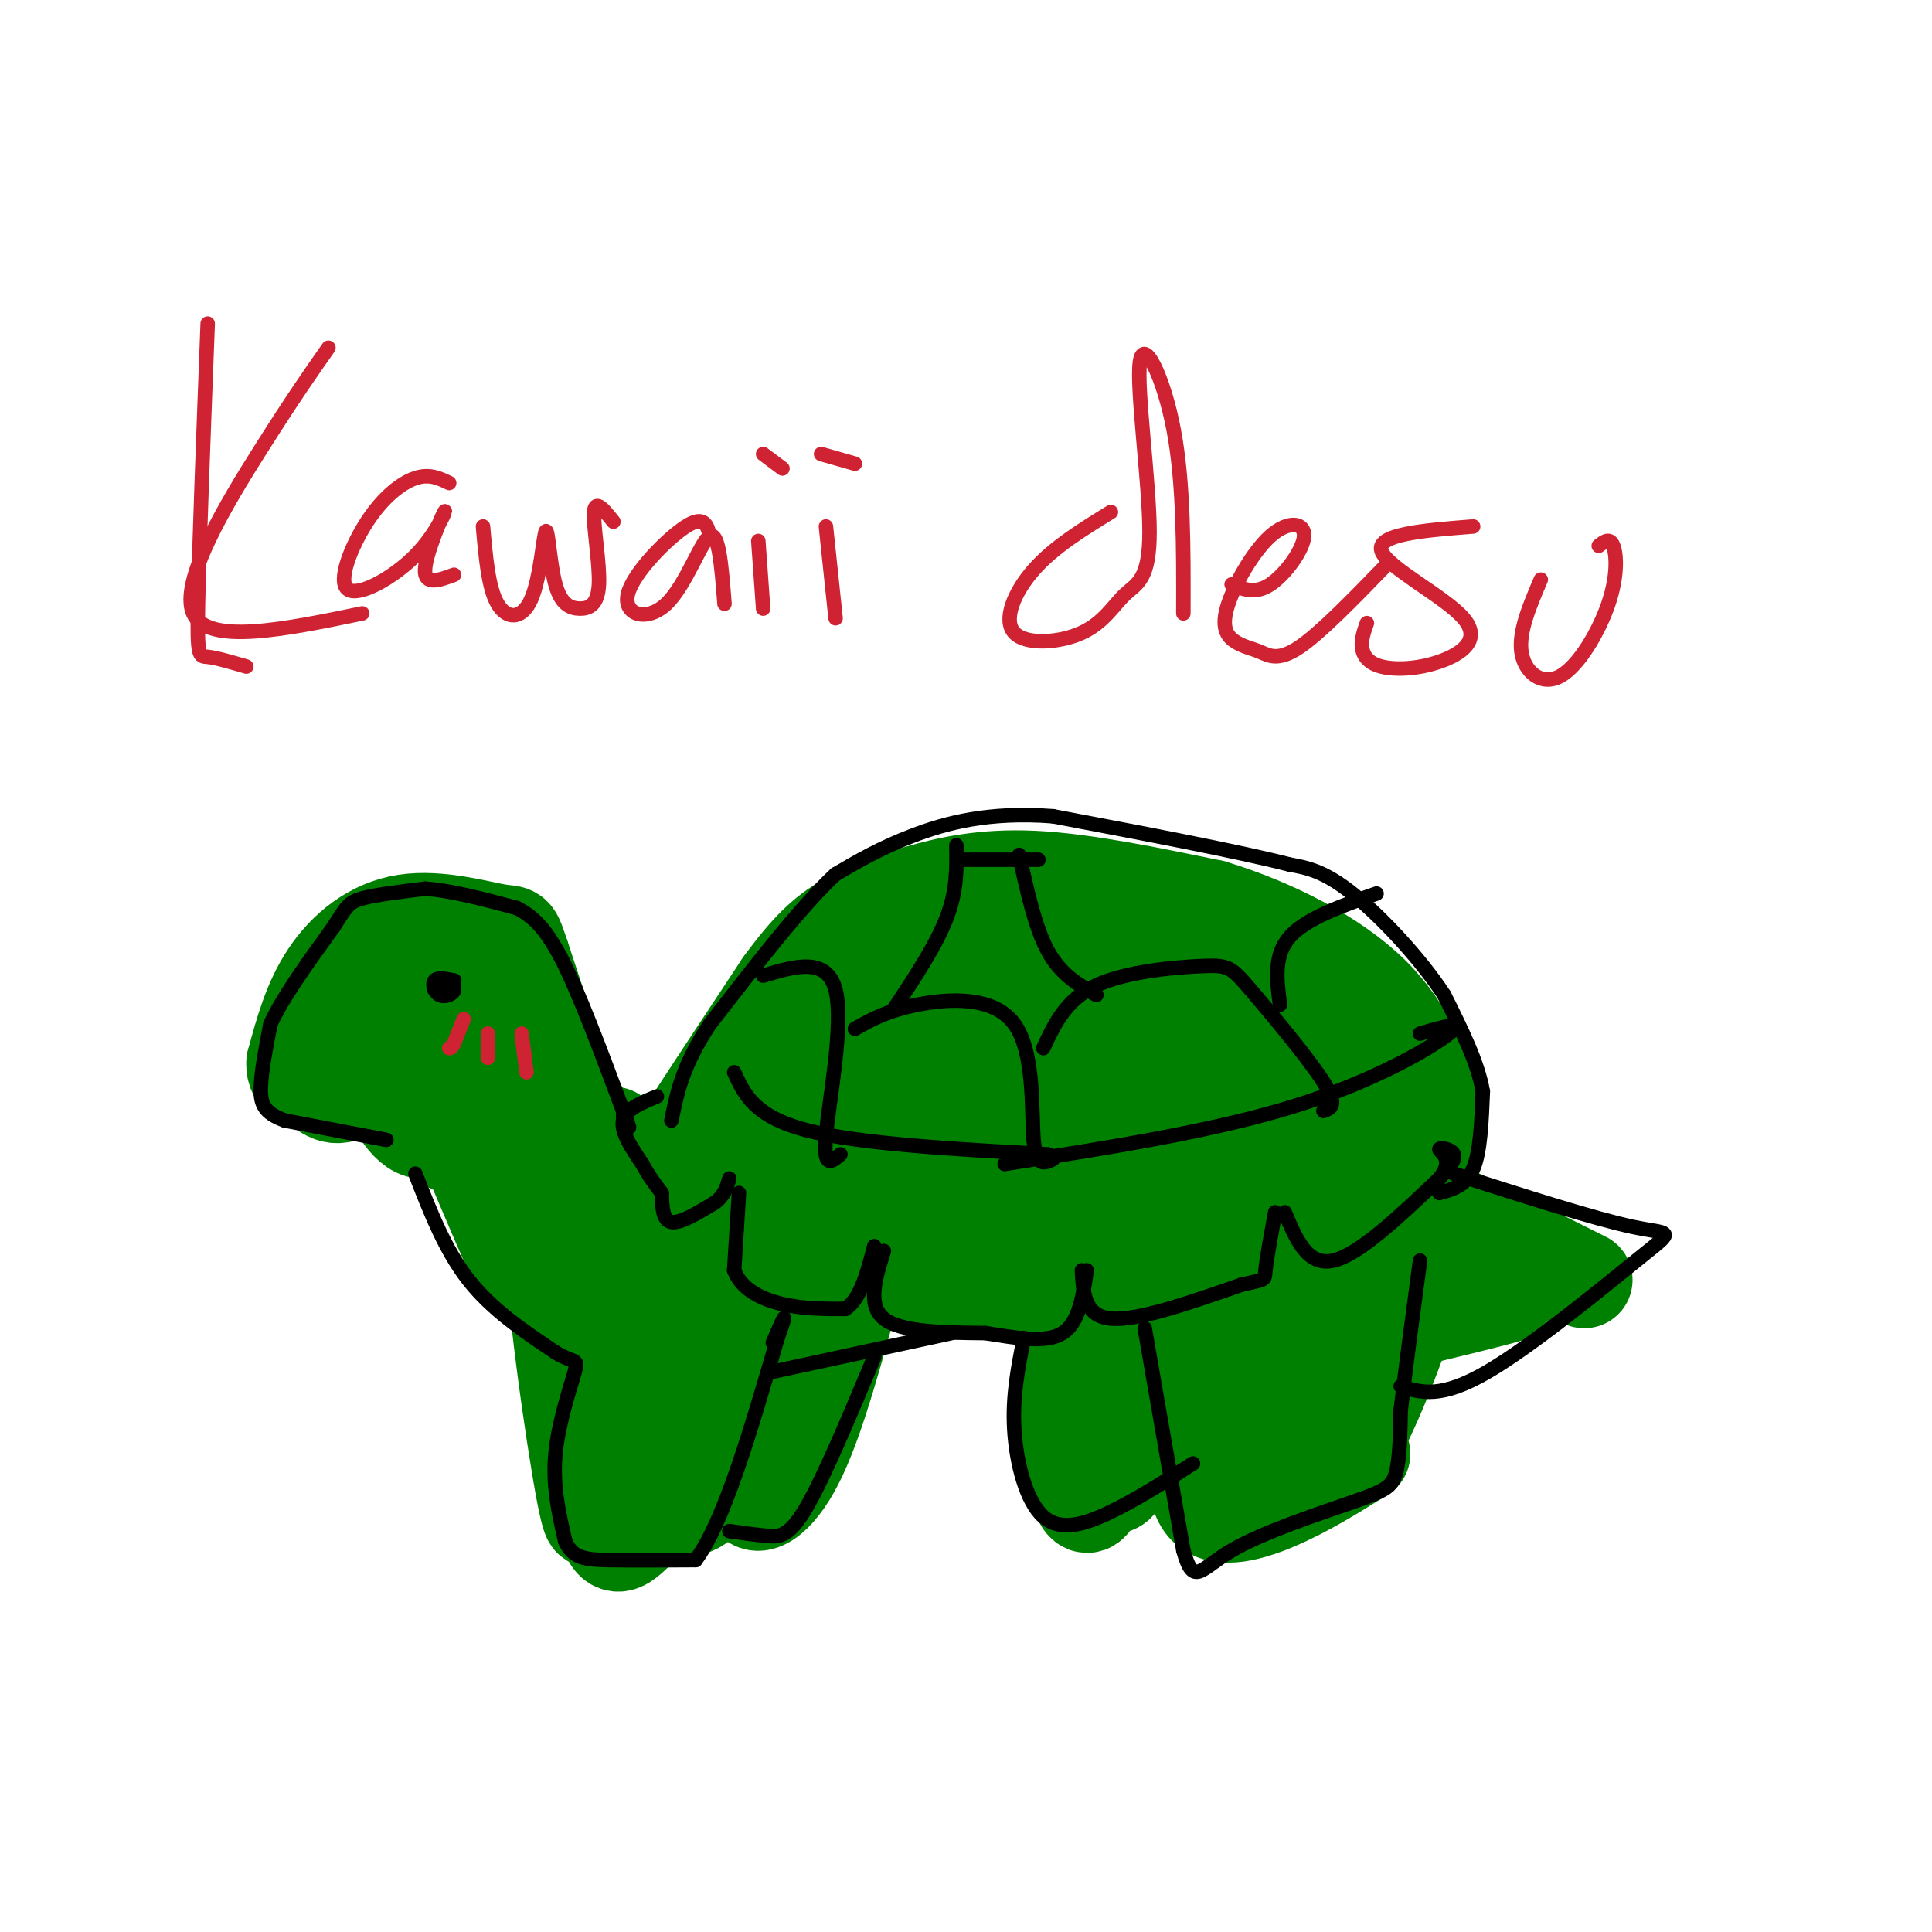 <svg viewBox='0 0 400 400' version='1.1' xmlns='http://www.w3.org/2000/svg' xmlns:xlink='http://www.w3.org/1999/xlink'><g fill='none' stroke='rgb(0,128,0)' stroke-width='20' stroke-linecap='round' stroke-linejoin='round'><path d='M140,250c-1.244,-1.822 -2.489,-3.644 -3,-5c-0.511,-1.356 -0.289,-2.244 4,-9c4.289,-6.756 12.644,-19.378 21,-32'/><path d='M162,204c5.549,-7.598 8.920,-10.593 13,-13c4.080,-2.407 8.868,-4.225 15,-6c6.132,-1.775 13.609,-3.507 24,-3c10.391,0.507 23.695,3.254 37,6'/><path d='M251,188c12.488,3.798 25.208,10.292 33,18c7.792,7.708 10.655,16.631 12,22c1.345,5.369 1.173,7.185 1,9'/><path d='M297,237c-0.357,3.000 -1.750,6.000 -3,8c-1.250,2.000 -2.357,3.000 -12,6c-9.643,3.000 -27.821,8.000 -46,13'/><path d='M236,264c-13.200,2.956 -23.200,3.844 -36,3c-12.800,-0.844 -28.400,-3.422 -44,-6'/><path d='M156,261c-8.429,-1.798 -7.500,-3.292 -7,-6c0.500,-2.708 0.571,-6.631 5,-14c4.429,-7.369 13.214,-18.185 22,-29'/><path d='M176,212c6.619,-8.750 12.167,-16.125 16,-18c3.833,-1.875 5.952,1.750 3,6c-2.952,4.250 -10.976,9.125 -19,14'/><path d='M176,214c-6.416,8.182 -12.957,21.636 -15,29c-2.043,7.364 0.411,8.636 3,8c2.589,-0.636 5.311,-3.182 8,-8c2.689,-4.818 5.344,-11.909 8,-19'/><path d='M180,224c2.214,-6.417 3.750,-12.958 11,-20c7.250,-7.042 20.214,-14.583 21,-12c0.786,2.583 -10.607,15.292 -22,28'/><path d='M190,220c-4.738,5.024 -5.583,3.583 -8,12c-2.417,8.417 -6.405,26.690 -3,24c3.405,-2.690 14.202,-26.345 25,-50'/><path d='M204,206c4.458,-9.268 3.103,-7.439 6,-8c2.897,-0.561 10.044,-3.511 15,-6c4.956,-2.489 7.719,-4.516 0,5c-7.719,9.516 -25.920,30.576 -34,42c-8.080,11.424 -6.040,13.212 -4,15'/><path d='M187,254c-0.067,2.982 1.767,2.937 2,6c0.233,3.063 -1.133,9.233 7,-4c8.133,-13.233 25.767,-45.871 34,-59c8.233,-13.129 7.067,-6.751 7,-3c-0.067,3.751 0.967,4.876 2,6'/><path d='M239,200c-5.356,9.234 -19.745,29.321 -27,41c-7.255,11.679 -7.376,14.952 -5,15c2.376,0.048 7.250,-3.129 14,-14c6.750,-10.871 15.375,-29.435 24,-48'/><path d='M245,194c4.721,-5.825 4.523,3.614 -2,20c-6.523,16.386 -19.372,39.719 -21,46c-1.628,6.281 7.963,-4.491 15,-16c7.037,-11.509 11.518,-23.754 16,-36'/><path d='M253,208c2.998,-5.289 2.494,-0.510 4,0c1.506,0.510 5.021,-3.247 2,7c-3.021,10.247 -12.577,34.499 -13,38c-0.423,3.501 8.289,-13.750 17,-31'/><path d='M263,222c4.683,-7.304 7.891,-10.065 11,-14c3.109,-3.935 6.117,-9.043 2,2c-4.117,11.043 -15.361,38.238 -16,41c-0.639,2.762 9.328,-18.910 14,-27c4.672,-8.090 4.049,-2.597 3,3c-1.049,5.597 -2.525,11.299 -4,17'/><path d='M273,244c-1.304,4.591 -2.565,7.570 0,3c2.565,-4.570 8.956,-16.689 10,-16c1.044,0.689 -3.257,14.185 -3,16c0.257,1.815 5.074,-8.053 6,-11c0.926,-2.947 -2.037,1.026 -5,5'/><path d='M127,235c-2.417,-0.417 -4.833,-0.833 -8,-7c-3.167,-6.167 -7.083,-18.083 -11,-30'/><path d='M108,198c-1.915,-5.534 -1.204,-4.370 -5,-5c-3.796,-0.630 -12.099,-3.054 -19,-2c-6.901,1.054 -12.400,5.587 -16,11c-3.600,5.413 -5.300,11.707 -7,18'/><path d='M61,220c-0.212,3.652 2.758,3.783 5,5c2.242,1.217 3.758,3.520 9,-1c5.242,-4.520 14.212,-15.863 16,-17c1.788,-1.137 -3.606,7.931 -9,17'/><path d='M82,224c0.688,0.183 6.909,-7.858 10,-10c3.091,-2.142 3.051,1.617 2,7c-1.051,5.383 -3.113,12.392 -6,13c-2.887,0.608 -6.600,-5.183 -8,-10c-1.400,-4.817 -0.486,-8.658 0,-11c0.486,-2.342 0.543,-3.184 4,0c3.457,3.184 10.315,10.396 14,15c3.685,4.604 4.196,6.601 4,8c-0.196,1.399 -1.098,2.199 -2,3'/><path d='M100,239c-2.910,-0.247 -9.186,-2.365 -12,-6c-2.814,-3.635 -2.167,-8.789 -2,-13c0.167,-4.211 -0.147,-7.480 5,4c5.147,11.480 15.756,37.709 18,41c2.244,3.291 -3.878,-16.354 -10,-36'/><path d='M99,229c-2.417,-7.815 -3.460,-9.351 -1,-3c2.460,6.351 8.422,20.589 13,29c4.578,8.411 7.771,10.995 10,11c2.229,0.005 3.494,-2.570 2,-7c-1.494,-4.430 -5.747,-10.715 -10,-17'/><path d='M113,242c-1.600,-6.156 -0.600,-13.044 2,-10c2.600,3.044 6.800,16.022 11,29'/><path d='M113,256c5.298,14.583 10.595,29.167 10,25c-0.595,-4.167 -7.083,-27.083 -8,-22c-0.917,5.083 3.738,38.167 6,50c2.262,11.833 2.131,2.417 2,-7'/><path d='M123,302c0.289,-11.189 0.011,-35.661 0,-33c-0.011,2.661 0.244,32.456 2,44c1.756,11.544 5.011,4.839 9,2c3.989,-2.839 8.711,-1.811 11,-4c2.289,-2.189 2.144,-7.594 2,-13'/><path d='M147,298c0.806,-8.244 1.821,-22.353 2,-19c0.179,3.353 -0.478,24.167 -2,20c-1.522,-4.167 -3.910,-33.314 -6,-34c-2.090,-0.686 -3.883,27.090 -4,37c-0.117,9.910 1.441,1.955 3,-6'/><path d='M140,296c0.511,-6.533 0.289,-19.867 0,-24c-0.289,-4.133 -0.644,0.933 -1,6'/><path d='M258,261c-2.929,8.869 -5.857,17.738 -8,27c-2.143,9.262 -3.500,18.917 -1,23c2.500,4.083 8.857,2.595 15,0c6.143,-2.595 12.071,-6.298 18,-10'/><path d='M294,254c1.117,1.514 2.234,3.027 -2,16c-4.234,12.973 -13.820,37.404 -18,34c-4.180,-3.404 -2.956,-34.644 -2,-44c0.956,-9.356 1.642,3.174 -1,16c-2.642,12.826 -8.612,25.950 -10,25c-1.388,-0.950 1.806,-15.975 5,-31'/><path d='M266,270c1.565,-6.671 2.976,-7.850 0,-3c-2.976,4.850 -10.340,15.729 -13,21c-2.660,5.271 -0.617,4.935 2,4c2.617,-0.935 5.809,-2.467 9,-4'/><path d='M281,256c0.565,2.613 1.131,5.226 3,4c1.869,-1.226 5.042,-6.292 4,-4c-1.042,2.292 -6.298,11.940 -8,15c-1.702,3.060 0.149,-0.470 2,-4'/><path d='M292,247c0.000,0.000 36.000,18.000 36,18'/><path d='M317,261c-9.520,1.935 -19.040,3.869 -19,4c0.040,0.131 9.640,-1.542 15,-2c5.360,-0.458 6.482,0.300 2,2c-4.482,1.700 -14.566,4.343 -16,5c-1.434,0.657 5.783,-0.671 13,-2'/><path d='M312,268c-1.833,0.667 -12.917,3.333 -24,6'/><path d='M175,272c-3.467,12.356 -6.933,24.711 -11,32c-4.067,7.289 -8.733,9.511 -9,4c-0.267,-5.511 3.867,-18.756 8,-32'/><path d='M163,276c1.200,-6.844 0.200,-7.956 0,-6c-0.200,1.956 0.400,6.978 1,12'/><path d='M220,272c0.033,6.123 0.067,12.246 1,22c0.933,9.754 2.766,23.140 6,15c3.234,-8.140 7.871,-37.807 8,-40c0.129,-2.193 -4.249,23.088 -5,33c-0.751,9.912 2.124,4.456 5,-1'/><path d='M235,301c0.833,-2.333 0.417,-7.667 0,-13'/></g>
<g fill='none' stroke='rgb(0,0,0)' stroke-width='3' stroke-linecap='round' stroke-linejoin='round'><path d='M80,236c0.000,0.000 -21.000,-4.000 -21,-4'/><path d='M59,232c-4.467,-1.600 -5.133,-3.600 -5,-7c0.133,-3.400 1.067,-8.200 2,-13'/><path d='M56,212c2.500,-5.500 7.750,-12.750 13,-20'/><path d='M69,192c2.778,-4.356 3.222,-5.244 6,-6c2.778,-0.756 7.889,-1.378 13,-2'/><path d='M88,184c5.333,0.333 12.167,2.167 19,4'/><path d='M107,188c4.667,2.333 6.833,6.167 9,10'/><path d='M116,198c3.667,7.000 8.333,19.500 13,32'/><path d='M129,230c2.167,5.500 1.083,3.250 0,1'/><path d='M136,227c-3.250,1.333 -6.500,2.667 -7,5c-0.500,2.333 1.750,5.667 4,9'/><path d='M133,241c1.333,2.500 2.667,4.250 4,6'/><path d='M137,247c0.083,2.833 0.167,5.667 2,6c1.833,0.333 5.417,-1.833 9,-4'/><path d='M148,249c2.000,-1.500 2.500,-3.250 3,-5'/><path d='M153,247c0.000,0.000 -1.000,16.000 -1,16'/><path d='M152,263c1.489,4.000 5.711,6.000 10,7c4.289,1.000 8.644,1.000 13,1'/><path d='M175,271c3.167,-2.000 4.583,-7.500 6,-13'/><path d='M183,259c-1.750,5.583 -3.500,11.167 0,14c3.500,2.833 12.250,2.917 21,3'/><path d='M204,276c6.600,1.044 12.600,2.156 16,0c3.400,-2.156 4.200,-7.578 5,-13'/><path d='M224,263c0.250,4.750 0.500,9.500 6,10c5.500,0.500 16.250,-3.250 27,-7'/><path d='M257,266c5.222,-1.222 4.778,-0.778 5,-3c0.222,-2.222 1.111,-7.111 2,-12'/><path d='M266,251c2.333,5.583 4.667,11.167 10,10c5.333,-1.167 13.667,-9.083 22,-17'/><path d='M298,244c3.190,-3.988 0.167,-5.458 0,-6c-0.167,-0.542 2.524,-0.155 3,1c0.476,1.155 -1.262,3.077 -3,5'/><path d='M298,247c2.750,-0.750 5.500,-1.500 7,-5c1.500,-3.500 1.750,-9.750 2,-16'/><path d='M307,226c-1.000,-6.000 -4.500,-13.000 -8,-20'/><path d='M299,206c-4.889,-7.511 -13.111,-16.289 -19,-21c-5.889,-4.711 -9.444,-5.356 -13,-6'/><path d='M267,179c-10.333,-2.667 -29.667,-6.333 -49,-10'/><path d='M218,169c-13.356,-1.022 -22.244,1.422 -29,4c-6.756,2.578 -11.378,5.289 -16,8'/><path d='M173,181c-7.000,6.500 -16.500,18.750 -26,31'/><path d='M147,212c-5.667,8.500 -6.833,14.250 -8,20'/><path d='M86,243c3.083,7.917 6.167,15.833 11,22c4.833,6.167 11.417,10.583 18,15'/><path d='M115,280c3.952,2.429 4.833,1.000 4,4c-0.833,3.000 -3.381,10.429 -4,17c-0.619,6.571 0.690,12.286 2,18'/><path d='M117,319c1.511,3.689 4.289,3.911 9,4c4.711,0.089 11.356,0.044 18,0'/><path d='M144,323c5.833,-7.667 11.417,-26.833 17,-46'/><path d='M161,277c2.667,-7.500 0.833,-3.250 -1,1'/><path d='M160,284c0.000,0.000 37.000,-8.000 37,-8'/><path d='M181,281c-5.200,12.400 -10.400,24.800 -14,31c-3.600,6.200 -5.600,6.200 -8,6c-2.400,-0.200 -5.200,-0.600 -8,-1'/><path d='M237,275c0.000,0.000 8.000,46.000 8,46'/><path d='M245,321c2.128,7.668 3.447,3.839 10,0c6.553,-3.839 18.341,-7.687 25,-10c6.659,-2.313 8.188,-3.089 9,-6c0.812,-2.911 0.906,-7.955 1,-13'/><path d='M290,292c0.833,-7.333 2.417,-19.167 4,-31'/><path d='M212,277c-1.208,6.024 -2.417,12.048 -2,19c0.417,6.952 2.458,14.833 6,18c3.542,3.167 8.583,1.619 14,-1c5.417,-2.619 11.208,-6.310 17,-10'/><path d='M301,243c14.565,4.667 29.131,9.333 37,11c7.869,1.667 9.042,0.333 2,6c-7.042,5.667 -22.298,18.333 -32,24c-9.702,5.667 -13.851,4.333 -18,3'/><path d='M152,222c2.083,4.583 4.167,9.167 15,12c10.833,2.833 30.417,3.917 50,5'/><path d='M294,214c4.756,-1.400 9.511,-2.800 6,0c-3.511,2.800 -15.289,9.800 -32,15c-16.711,5.200 -38.356,8.600 -60,12'/><path d='M158,202c6.622,-1.978 13.244,-3.956 15,3c1.756,6.956 -1.356,22.844 -2,30c-0.644,7.156 1.178,5.578 3,4'/><path d='M177,213c3.327,-1.875 6.655,-3.750 13,-5c6.345,-1.250 15.708,-1.875 20,4c4.292,5.875 3.512,18.250 4,24c0.488,5.750 2.244,4.875 4,4'/><path d='M216,217c2.341,-5.032 4.683,-10.064 11,-13c6.317,-2.936 16.611,-3.777 22,-4c5.389,-0.223 5.874,0.171 10,5c4.126,4.829 11.893,14.094 15,19c3.107,4.906 1.553,5.453 0,6'/><path d='M265,208c-0.667,-5.083 -1.333,-10.167 2,-14c3.333,-3.833 10.667,-6.417 18,-9'/><path d='M211,177c1.667,7.583 3.333,15.167 6,20c2.667,4.833 6.333,6.917 10,9'/><path d='M198,175c0.083,4.667 0.167,9.333 -2,15c-2.167,5.667 -6.583,12.333 -11,19'/><path d='M200,178c0.000,0.000 15.000,0.000 15,0'/><path d='M94,204c-1.833,0.583 -3.667,1.167 -4,1c-0.333,-0.167 0.833,-1.083 2,-2'/><path d='M92,203c0.915,0.035 2.204,1.123 2,2c-0.204,0.877 -1.901,1.544 -3,1c-1.099,-0.544 -1.600,-2.298 -1,-3c0.600,-0.702 2.300,-0.351 4,0'/><path d='M94,203c0.333,0.167 -0.833,0.583 -2,1'/></g>
<g fill='none' stroke='rgb(207,34,51)' stroke-width='3' stroke-linecap='round' stroke-linejoin='round'><path d='M96,211c0.000,0.000 -2.000,5.000 -2,5'/><path d='M94,216c-0.500,1.000 -0.750,1.000 -1,1'/><path d='M101,214c0.000,0.000 0.000,5.000 0,5'/><path d='M108,214c0.000,0.000 1.000,8.000 1,8'/><path d='M43,67c-0.889,23.311 -1.778,46.622 -2,58c-0.222,11.378 0.222,10.822 2,11c1.778,0.178 4.889,1.089 8,2'/><path d='M68,72c-3.578,5.089 -7.156,10.178 -14,21c-6.844,10.822 -16.956,27.378 -14,34c2.956,6.622 18.978,3.311 35,0'/><path d='M93,100c-2.045,-0.986 -4.090,-1.973 -7,-1c-2.910,0.973 -6.683,3.905 -10,9c-3.317,5.095 -6.176,12.351 -4,14c2.176,1.649 9.387,-2.311 14,-7c4.613,-4.689 6.626,-10.109 6,-9c-0.626,1.109 -3.893,8.745 -4,12c-0.107,3.255 2.947,2.127 6,1'/><path d='M100,109c0.558,6.373 1.117,12.746 3,16c1.883,3.254 5.092,3.390 7,-1c1.908,-4.390 2.515,-13.307 3,-14c0.485,-0.693 0.848,6.836 2,11c1.152,4.164 3.092,4.961 5,5c1.908,0.039 3.783,-0.682 4,-5c0.217,-4.318 -1.224,-12.234 -1,-15c0.224,-2.766 2.112,-0.383 4,2'/><path d='M147,111c-0.579,-2.236 -1.158,-4.472 -5,-2c-3.842,2.472 -10.947,9.652 -12,14c-1.053,4.348 3.947,5.863 8,2c4.053,-3.863 7.158,-13.104 9,-14c1.842,-0.896 2.421,6.552 3,14'/><path d='M157,112c0.000,0.000 1.000,14.000 1,14'/><path d='M158,94c0.000,0.000 4.000,3.000 4,3'/><path d='M171,109c0.000,0.000 2.000,19.000 2,19'/><path d='M170,94c0.000,0.000 7.000,2.000 7,2'/><path d='M230,106c-5.945,3.658 -11.889,7.315 -16,12c-4.111,4.685 -6.387,10.396 -4,13c2.387,2.604 9.438,2.100 14,0c4.562,-2.100 6.634,-5.795 9,-8c2.366,-2.205 5.026,-2.921 5,-13c-0.026,-10.079 -2.738,-29.521 -2,-35c0.738,-5.479 4.925,3.006 7,14c2.075,10.994 2.037,24.497 2,38'/><path d='M255,121c2.451,1.025 4.903,2.050 8,0c3.097,-2.050 6.841,-7.175 7,-10c0.159,-2.825 -3.265,-3.351 -7,0c-3.735,3.351 -7.780,10.577 -9,15c-1.220,4.423 0.384,6.041 2,7c1.616,0.959 3.243,1.258 5,2c1.757,0.742 3.645,1.926 8,-1c4.355,-2.926 11.178,-9.963 18,-17'/><path d='M305,109c-10.019,0.786 -20.038,1.573 -19,5c1.038,3.427 13.132,9.496 17,14c3.868,4.504 -0.489,7.444 -5,9c-4.511,1.556 -9.176,1.726 -12,1c-2.824,-0.726 -3.807,-2.350 -4,-4c-0.193,-1.650 0.403,-3.325 1,-5'/><path d='M319,120c-2.306,5.415 -4.612,10.829 -4,15c0.612,4.171 4.144,7.097 8,5c3.856,-2.097 8.038,-9.219 10,-15c1.962,-5.781 1.703,-10.223 1,-12c-0.703,-1.777 -1.852,-0.888 -3,0'/></g>
</svg>